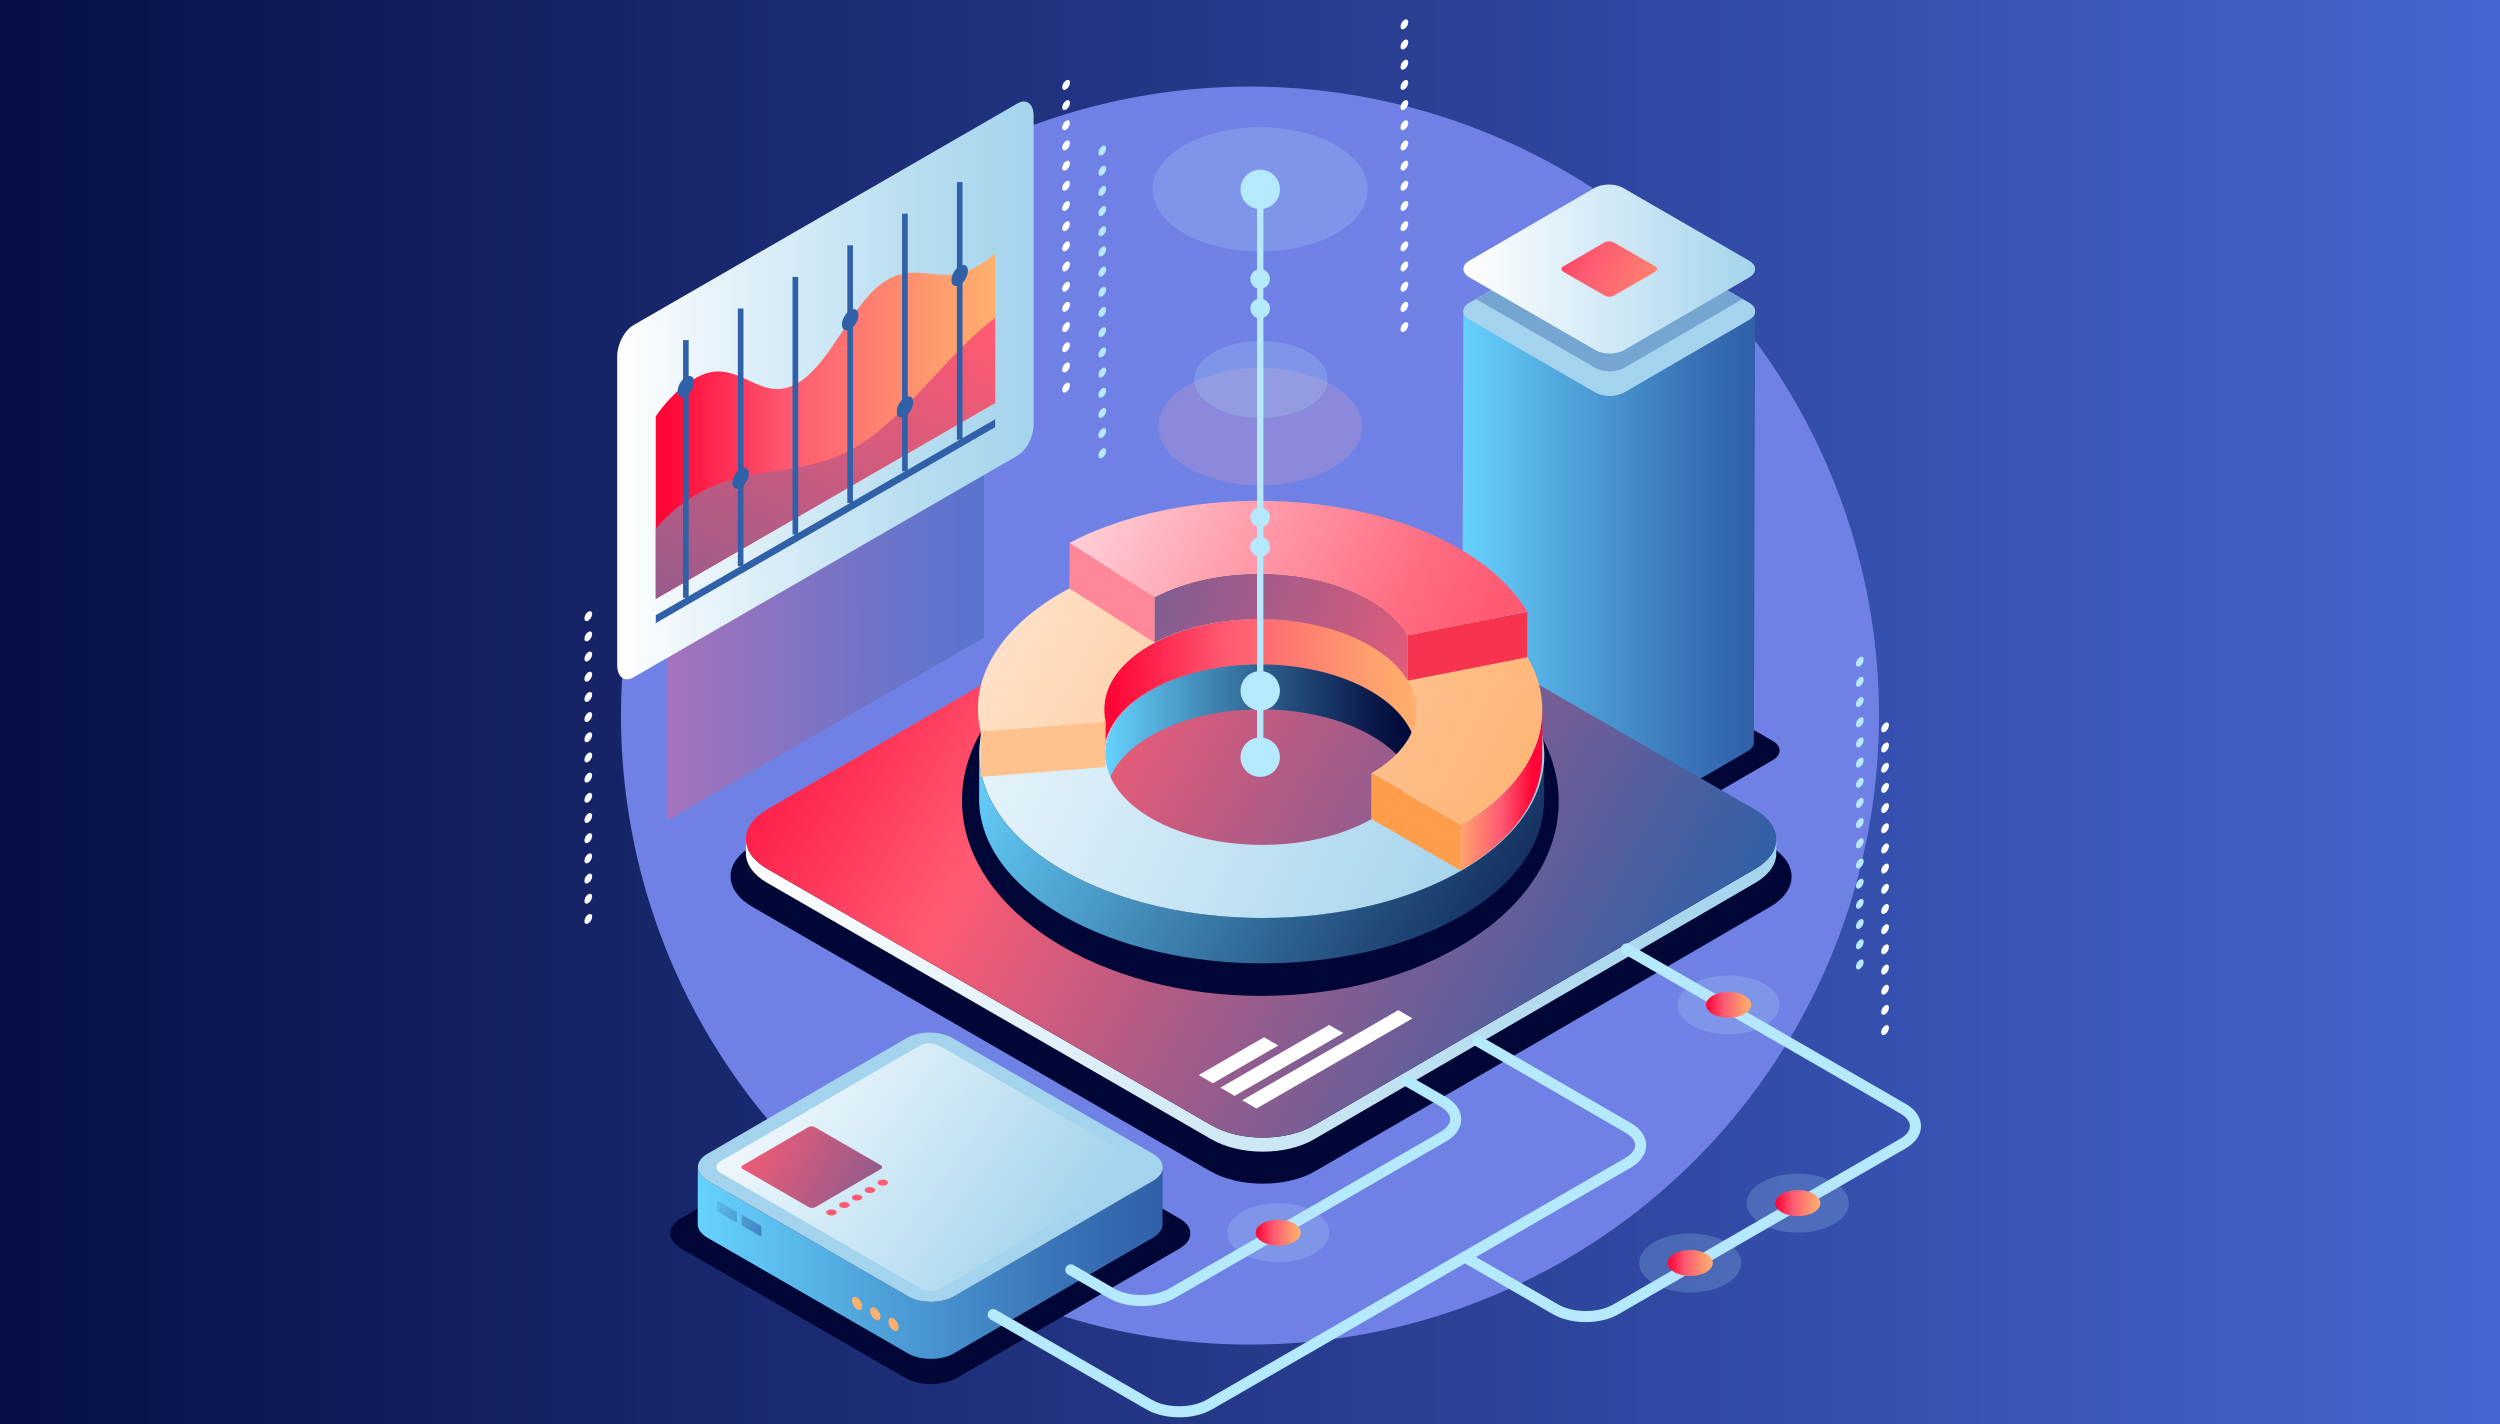 <svg xmlns="http://www.w3.org/2000/svg" xmlns:xlink="http://www.w3.org/1999/xlink" id="Layer_1" viewBox="0 0 382 217.66"><rect x="0" y="0" width="382" height="217.66" fill="#333333" stroke="none"/><defs><style>      .cls-1 {        fill: #ffc28f;      }      .cls-2 {        stroke: #3060a8;        stroke-width: .86px;      }      .cls-2, .cls-3, .cls-4 {        fill: none;      }      .cls-2, .cls-4 {        stroke-miterlimit: 10;      }      .cls-5 {        fill: url(#linear-gradient-8);      }      .cls-6 {        fill: url(#linear-gradient-7);      }      .cls-7 {        fill: url(#linear-gradient-6);      }      .cls-8 {        fill: url(#linear-gradient-9);      }      .cls-9 {        fill: url(#linear-gradient-4);      }      .cls-10 {        fill: url(#linear-gradient-3);      }      .cls-11 {        fill: url(#linear-gradient-2);      }      .cls-12 {        opacity: .4;      }      .cls-12, .cls-13, .cls-14, .cls-15 {        isolation: isolate;      }      .cls-12, .cls-16 {        fill: #3060a8;      }      .cls-17 {        fill: url(#linear-gradient);      }      .cls-3 {        stroke-linecap: round;        stroke-linejoin: round;        stroke-width: 1.69px;      }      .cls-3, .cls-4 {        stroke: #b5e9fe;      }      .cls-18 {        fill: #7081e5;      }      .cls-13 {        fill: #f7adbc;      }      .cls-13, .cls-15 {        opacity: .2;      }      .cls-19 {        fill: #fff;      }      .cls-20 {        fill: #ffb06d;      }      .cls-14 {        fill: url(#linear-gradient-5);        opacity: .37;      }      .cls-21 {        fill: url(#linear-gradient-10);      }      .cls-22 {        fill: url(#linear-gradient-11);      }      .cls-23 {        fill: url(#linear-gradient-12);      }      .cls-24 {        fill: url(#linear-gradient-13);      }      .cls-25 {        fill: url(#linear-gradient-19);      }      .cls-26 {        fill: url(#linear-gradient-14);      }      .cls-27 {        fill: url(#linear-gradient-21);      }      .cls-28 {        fill: url(#linear-gradient-20);      }      .cls-29 {        fill: url(#linear-gradient-22);      }      .cls-30 {        fill: url(#linear-gradient-23);      }      .cls-31 {        fill: url(#linear-gradient-25);      }      .cls-32 {        fill: url(#linear-gradient-15);      }      .cls-33 {        fill: url(#linear-gradient-16);      }      .cls-34 {        fill: url(#linear-gradient-17);      }      .cls-35 {        fill: url(#linear-gradient-18);      }      .cls-36 {        fill: url(#linear-gradient-27);      }      .cls-37 {        fill: url(#linear-gradient-24);      }      .cls-38 {        fill: url(#linear-gradient-26);      }      .cls-15, .cls-39 {        fill: #b5e9fe;      }      .cls-40 {        fill: #ff8799;      }      .cls-41 {        fill: #ff9d4a;      }      .cls-42 {        fill: #000636;      }      .cls-4 {        stroke-width: .97px;      }      .cls-43 {        fill: #f73450;      }      .cls-44 {        fill: #a4d4ed;      }      .cls-45 {        fill: #ff5a72;      }    </style><linearGradient id="linear-gradient" x1="-10.15" y1="109.25" x2="392.15" y2="109.25" gradientUnits="userSpaceOnUse"><stop offset="0" stop-color="#050c41"></stop><stop offset="1" stop-color="#4768d5"></stop></linearGradient><linearGradient id="linear-gradient-2" x1="223.42" y1="133.03" x2="268.18" y2="133.03" gradientTransform="translate(0 220) scale(1 -1)" gradientUnits="userSpaceOnUse"><stop offset="0" stop-color="#66d2fe"></stop><stop offset=".34" stop-color="#51a7dd"></stop><stop offset=".78" stop-color="#3973b7"></stop><stop offset="1" stop-color="#3060a8"></stop></linearGradient><linearGradient id="linear-gradient-3" x1="223.61" y1="178.89" x2="268.19" y2="178.89" gradientTransform="translate(0 220) scale(1 -1)" gradientUnits="userSpaceOnUse"><stop offset="0" stop-color="#fff"></stop><stop offset="1" stop-color="#a4d4ed"></stop></linearGradient><linearGradient id="linear-gradient-4" x1="230.12" y1="187.38" x2="263.13" y2="169.61" gradientTransform="translate(0 220) scale(1 -1)" gradientUnits="userSpaceOnUse"><stop offset=".03" stop-color="#ff0636"></stop><stop offset=".39" stop-color="#ff5a72"></stop><stop offset=".49" stop-color="#ff6871"></stop><stop offset=".83" stop-color="#ff9c6e"></stop><stop offset="1" stop-color="#ffb06d"></stop></linearGradient><linearGradient id="linear-gradient-5" x1="101.9" y1="124.79" x2="150.35" y2="124.79" gradientTransform="translate(0 220) scale(1 -1)" gradientUnits="userSpaceOnUse"><stop offset="0" stop-color="#ff5a72"></stop><stop offset=".23" stop-color="#ca5b7f"></stop><stop offset=".6" stop-color="#775d95"></stop><stop offset=".87" stop-color="#435fa2"></stop><stop offset="1" stop-color="#3060a8"></stop></linearGradient><linearGradient id="linear-gradient-6" x1="106.61" y1="27.02" x2="177.66" y2="27.02" xlink:href="#linear-gradient-2"></linearGradient><linearGradient id="linear-gradient-7" x1="112.15" y1="63.53" x2="160.91" y2="27.98" xlink:href="#linear-gradient-3"></linearGradient><linearGradient id="linear-gradient-8" x1="112.48" y1="48.01" x2="154.67" y2="24.86" xlink:href="#linear-gradient-5"></linearGradient><linearGradient id="linear-gradient-9" x1="106.32" y1="37.28" x2="122.23" y2="29.21" xlink:href="#linear-gradient-2"></linearGradient><linearGradient id="linear-gradient-10" x1="106.22" y1="37.07" x2="122.12" y2="29" xlink:href="#linear-gradient-2"></linearGradient><linearGradient id="linear-gradient-11" x1="94.32" y1="160.35" x2="157.93" y2="160.35" gradientTransform="translate(0 220) scale(1 -1)" gradientUnits="userSpaceOnUse"><stop offset="0" stop-color="#fff"></stop><stop offset=".19" stop-color="#ebf5fb"></stop><stop offset=".73" stop-color="#b7ddf0"></stop><stop offset="1" stop-color="#a4d4ed"></stop></linearGradient><linearGradient id="linear-gradient-12" x1="100.2" y1="154.87" x2="152.06" y2="154.87" xlink:href="#linear-gradient-4"></linearGradient><linearGradient id="linear-gradient-13" x1="138.65" y1="175.23" x2="83.02" y2="58" xlink:href="#linear-gradient-5"></linearGradient><linearGradient id="linear-gradient-14" x1="113.97" y1="67.92" x2="271.41" y2="67.92" xlink:href="#linear-gradient-11"></linearGradient><linearGradient id="linear-gradient-15" x1="119.09" y1="132.14" x2="282.29" y2="42.65" gradientTransform="translate(0 220) scale(1 -1)" gradientUnits="userSpaceOnUse"><stop offset="0" stop-color="#ff0636"></stop><stop offset=".25" stop-color="#ff5a72"></stop><stop offset=".38" stop-color="#ca5b7f"></stop><stop offset=".6" stop-color="#775d95"></stop><stop offset=".76" stop-color="#435fa2"></stop><stop offset=".83" stop-color="#3060a8"></stop><stop offset=".98" stop-color="#000636"></stop></linearGradient><linearGradient id="linear-gradient-16" x1="254.82" y1="27.02" x2="261.71" y2="27.02" xlink:href="#linear-gradient-4"></linearGradient><linearGradient id="linear-gradient-17" x1="271.26" y1="36.15" x2="278.14" y2="36.15" xlink:href="#linear-gradient-4"></linearGradient><linearGradient id="linear-gradient-18" x1="260.68" y1="66.45" x2="267.57" y2="66.45" xlink:href="#linear-gradient-4"></linearGradient><linearGradient id="linear-gradient-19" x1="191.87" y1="31.64" x2="198.76" y2="31.64" xlink:href="#linear-gradient-4"></linearGradient><linearGradient id="linear-gradient-20" x1="168.89" y1="108.14" x2="216.68" y2="108.14" gradientTransform="translate(0 220) scale(1 -1)" gradientUnits="userSpaceOnUse"><stop offset="0" stop-color="#66d2fe"></stop><stop offset=".22" stop-color="#4da0cd"></stop><stop offset=".59" stop-color="#234d7c"></stop><stop offset=".86" stop-color="#091949"></stop><stop offset=".99" stop-color="#000636"></stop><stop offset="1" stop-color="#3060a8"></stop></linearGradient><linearGradient id="linear-gradient-21" x1="155.9" y1="117.35" x2="251.76" y2="61.93" xlink:href="#linear-gradient-20"></linearGradient><linearGradient id="linear-gradient-22" x1="130.47" y1="132.5" x2="228.06" y2="89.02" xlink:href="#linear-gradient-3"></linearGradient><linearGradient id="linear-gradient-23" x1="168.69" y1="115.01" x2="216.48" y2="115.01" xlink:href="#linear-gradient-4"></linearGradient><linearGradient id="linear-gradient-24" x1="234.41" y1="99.07" x2="221.94" y2="99.44" xlink:href="#linear-gradient-4"></linearGradient><linearGradient id="linear-gradient-25" x1="115.21" y1="157.35" x2="242.44" y2="88.42" gradientTransform="translate(0 220) scale(1 -1)" gradientUnits="userSpaceOnUse"><stop offset="0" stop-color="#fff"></stop><stop offset=".46" stop-color="#ffd6b4"></stop><stop offset=".82" stop-color="#ffba80"></stop><stop offset="1" stop-color="#ffb06d"></stop></linearGradient><linearGradient id="linear-gradient-26" x1="228.08" y1="114.86" x2="136.06" y2="142.46" xlink:href="#linear-gradient-5"></linearGradient><linearGradient id="linear-gradient-27" x1="149.46" y1="158.52" x2="224.63" y2="119.58" gradientTransform="translate(0 220) scale(1 -1)" gradientUnits="userSpaceOnUse"><stop offset="0" stop-color="#fff"></stop><stop offset=".06" stop-color="#fff4f5"></stop><stop offset=".52" stop-color="#ffa1af"></stop><stop offset=".84" stop-color="#ff6d83"></stop><stop offset="1" stop-color="#ff5a72"></stop></linearGradient></defs><g id="Layer_1-2" data-name="Layer_1"><rect class="cls-17" x="-10.15" y="-7.17" width="402.3" height="232.84"></rect></g><g id="OBJECTS"><circle class="cls-18" cx="191" cy="109.34" r="96.11"></circle><g><path class="cls-42" d="M270.87,113.21c1.4.81,1.41,2.12.02,2.93l-21.87,12.71c-1.39.81-3.66.81-5.06,0l-22.01-12.71c-1.4-.81-1.41-2.12-.02-2.93l21.87-12.71c1.39-.81,3.66-.81,5.06,0l22.01,12.71Z"></path><path class="cls-11" d="M267.27,48.84l-19.1,11.1c-1.22.71-3.19.71-4.42,0l-19.22-11.1c-.62-.36-.93-.82-.92-1.29l-.19,65.92c0,.47.3.93.92,1.29l19.22,11.1c1.23.71,3.2.71,4.42,0l19.1-11.1c.61-.35.91-.81.91-1.27l.19-65.92c0,.46-.3.92-.91,1.27h0Z"></path><path class="cls-44" d="M267.26,46.28c1.23.71,1.23,1.85.02,2.56l-19.1,11.1c-1.22.71-3.19.71-4.42,0l-19.22-11.1c-1.23-.71-1.23-1.85-.02-2.56l19.1-11.1c1.22-.71,3.19-.71,4.42,0l19.22,11.1Z"></path><path class="cls-44" d="M267.27,48.84l-19.1,11.1c-1.22.71-3.19.71-4.42,0l-19.22-11.1c-1.23-.71-1.24-1.85-.02-2.56l1.02-.59,18.08-10.51c1.22-.71,3.2-.71,4.42,0l18.22,10.52,1,.58c1.22.71,1.24,1.85.02,2.56Z"></path><path class="cls-12" d="M266.26,45.7l-18.08,10.51c-1.22.71-3.19.71-4.42,0l-18.22-10.52,18.08-10.51c1.22-.71,3.2-.71,4.42,0,0,0,18.22,10.52,18.22,10.52Z"></path><path class="cls-10" d="M267.26,39.83c1.23.71,1.23,1.85.02,2.56l-19.1,11.1c-1.22.71-3.19.71-4.42,0l-19.22-11.1c-1.23-.71-1.23-1.85-.02-2.56l19.1-11.1c1.22-.71,3.19-.71,4.42,0l19.22,11.1Z"></path><path class="cls-9" d="M252.91,40.69c.4.23.4.61,0,.84l-6.27,3.64c-.4.23-1.05.23-1.45,0l-6.31-3.64c-.4-.23-.4-.61,0-.84l6.27-3.64c.4-.23,1.05-.23,1.45,0l6.31,3.64Z"></path><path class="cls-15" d="M180.92,22.22c6.43-3.71,16.84-3.71,23.27,0,6.43,3.71,6.43,9.72,0,13.43s-16.84,3.71-23.27,0c-6.43-3.71-6.43-9.72,0-13.43Z"></path><polygon class="cls-14" points="150.35 97.42 101.9 125.39 101.9 93 150.35 65.03 150.35 97.42"></polygon><g><path class="cls-42" d="M180.24,186.19c2.19,1.26,2.19,3.31.02,4.57l-34.05,19.78c-2.17,1.26-5.7,1.26-7.89,0l-34.27-19.79c-2.19-1.26-2.19-3.31-.02-4.57l34.05-19.78c2.17-1.26,5.7-1.26,7.89,0l34.27,19.79h0Z"></path><path class="cls-7" d="M176.21,180.39l-30.43,17.68c-1.94,1.13-5.1,1.13-7.05,0l-30.63-17.68c-.98-.57-1.47-1.31-1.47-2.05l-.02,8.71c0,.74.49,1.49,1.47,2.06l30.63,17.68c1.95,1.13,5.11,1.13,7.05,0l30.43-17.68c.96-.56,1.45-1.29,1.45-2.03l.02-8.71c0,.74-.48,1.47-1.45,2.03h0Z"></path><path class="cls-44" d="M176.19,176.31c1.95,1.13,1.96,2.96.02,4.09l-30.43,17.68c-1.94,1.13-5.1,1.13-7.05,0l-30.63-17.68c-1.95-1.13-1.96-2.96-.02-4.09l30.43-17.68c1.94-1.13,5.1-1.13,7.05,0l30.63,17.68h0Z"></path><path class="cls-6" d="M174.17,177.46c.83.48.84,1.27,0,1.75l-30.43,17.68c-.83.48-2.19.48-3.02,0l-30.63-17.68c-.83-.48-.84-1.27,0-1.75l30.43-17.68c.83-.48,2.19-.48,3.02,0l30.63,17.68h0Z"></path><path class="cls-5" d="M134.59,178.05c.28.16.28.42,0,.58l-10.01,5.82c-.27.16-.72.16-1,0l-10.08-5.82c-.28-.16-.28-.42,0-.58l10.01-5.82c.27-.16.72-.16,1,0l10.08,5.82Z"></path><g><path class="cls-45" d="M129.57,183.8c.31.18.31.47,0,.65-.31.18-.82.18-1.13,0s-.32-.47,0-.65c.31-.18.81-.18,1.13,0Z"></path><path class="cls-45" d="M127.61,184.94c.31.18.31.48,0,.65-.31.18-.82.18-1.13,0s-.31-.47,0-.65c.31-.18.82-.18,1.13,0Z"></path><path class="cls-45" d="M131.53,182.66c.31.18.31.47,0,.65-.31.18-.82.18-1.13,0s-.31-.48,0-.65c.31-.18.82-.18,1.13,0Z"></path><path class="cls-45" d="M133.49,181.52c.31.18.31.47,0,.65-.31.18-.82.18-1.13,0s-.31-.47,0-.65c.31-.18.82-.18,1.13,0Z"></path><path class="cls-45" d="M135.45,180.38c.31.18.31.47,0,.65-.31.18-.82.18-1.13,0s-.32-.47,0-.65c.31-.18.82-.18,1.13,0Z"></path></g><g><path class="cls-20" d="M136.53,201.47c.43.25.78.85.78,1.34s-.35.7-.78.45-.78-.85-.78-1.35.35-.69.78-.44Z"></path><path class="cls-20" d="M133.75,199.86c.43.25.78.85.78,1.34s-.35.7-.78.45-.78-.85-.78-1.35.35-.69.78-.44Z"></path><path class="cls-20" d="M130.97,198.26c.43.25.78.85.78,1.35,0,.49-.35.7-.78.45-.43-.25-.78-.85-.78-1.35s.35-.69.78-.44h0Z"></path></g><g><polygon class="cls-8" points="112.62 185.2 112.61 186.83 109.58 185.08 109.58 183.45 112.62 185.2"></polygon><polygon class="cls-21" points="116.34 187.35 116.33 188.98 113.3 187.23 113.3 185.6 116.34 187.35"></polygon></g></g><g><path class="cls-22" d="M155.46,69.63l-58.67,33.87c-1.37.79-2.48-.05-2.48-1.87v-47.22c0-1.83,1.11-3.94,2.48-4.73l58.67-33.87c1.37-.79,2.48.05,2.48,1.87v47.22c0,1.83-1.11,3.94-2.48,4.73Z"></path><path class="cls-23" d="M147.48,41.54c-4.45,1.51-8.02-1.53-12.54,1.63-4.89,3.41-7.91,12.13-12.82,15.22-5.09,3.2-8.11-1.92-12.77-1.62-2.99.2-6.56,3.1-9.15,6.84v27.88l51.86-29.94v-22.82c-1.52,1.26-3.05,2.28-4.57,2.8Z"></path><path class="cls-24" d="M131.71,67.71c-4.42,2.85-8.73,3.59-12.88,4.2-4.15.62-8.42,1.23-12.84,3.9-1.98,1.19-4,2.9-5.78,4.93v10.77l51.86-29.94v-13.03c-3.09,2.32-6.08,5.46-8.97,8.58-3.66,3.94-7.39,8.02-11.37,10.59Z"></path><g><polygon class="cls-16" points="152.06 65.27 100.2 95.21 100.2 94 152.06 64.06 152.06 65.27"></polygon><g><line class="cls-2" x1="104.8" y1="91.35" x2="104.8" y2="51.97"></line><line class="cls-2" x1="113.17" y1="86.52" x2="113.17" y2="47.14"></line><line class="cls-2" x1="121.53" y1="81.68" x2="121.53" y2="42.31"></line><line class="cls-2" x1="129.9" y1="76.85" x2="129.9" y2="37.48"></line><line class="cls-2" x1="138.27" y1="72.02" x2="138.27" y2="32.65"></line><line class="cls-2" x1="146.64" y1="67.19" x2="146.64" y2="27.82"></line></g><path class="cls-16" d="M128.65,49.59c0-.8.56-1.77,1.26-2.17.7-.4,1.26-.08,1.26.72s-.56,1.77-1.26,2.17-1.26.08-1.26-.72Z"></path><path class="cls-16" d="M137.02,62.9c0-.8.56-1.77,1.26-2.17.7-.4,1.26-.08,1.26.72s-.56,1.77-1.26,2.17c-.7.4-1.26.08-1.26-.72Z"></path><path class="cls-16" d="M103.54,59.79c0-.8.56-1.77,1.26-2.17.7-.4,1.26-.08,1.26.72s-.56,1.77-1.26,2.17c-.7.4-1.26.08-1.26-.72Z"></path><path class="cls-16" d="M145.38,42.82c0-.8.56-1.77,1.26-2.17.7-.4,1.26-.08,1.26.72s-.56,1.77-1.26,2.17c-.7.4-1.26.08-1.26-.72Z"></path><path class="cls-16" d="M111.91,73.8c0-.8.56-1.77,1.26-2.17.7-.4,1.26-.08,1.26.72s-.56,1.77-1.26,2.17c-.7.4-1.26.08-1.26-.72Z"></path></g></g><path class="cls-13" d="M181.57,58.84c6.07-3.5,15.91-3.5,21.98,0,6.07,3.5,6.07,9.19,0,12.69-6.07,3.5-15.91,3.5-21.98,0-6.07-3.5-6.07-9.19,0-12.69h0Z"></path><path class="cls-15" d="M185.45,53.82c3.98-2.3,10.44-2.3,14.42,0s3.98,6.03,0,8.32c-3.98,2.3-10.44,2.3-14.42,0s-3.98-6.03,0-8.32Z"></path><g><g><path class="cls-42" d="M270.4,129.26c4.45,2.57,4.48,6.75.05,9.32l-69.46,40.36c-4.43,2.57-11.64,2.57-16.09,0l-69.91-40.36c-4.46-2.57-4.48-6.75-.05-9.32l69.46-40.36c4.43-2.57,11.63-2.57,16.09,0l69.91,40.36Z"></path><g><path class="cls-26" d="M268.21,132.75l-67.45,39.2c-4.3,2.5-11.3,2.5-15.63,0l-67.9-39.2c-2.18-1.26-3.27-2.91-3.26-4.56v2.15c-.01,1.65,1.08,3.3,3.26,4.56l67.9,39.2c4.33,2.5,11.33,2.5,15.63,0l67.45-39.2c2.14-1.24,3.21-2.87,3.21-4.5v-2.15c0,1.63-1.07,3.25-3.2,4.5h0Z"></path><path class="cls-32" d="M268.16,123.7c4.33,2.5,4.35,6.55.05,9.05l-67.45,39.2c-4.3,2.5-11.3,2.5-15.63,0l-67.9-39.2c-4.33-2.5-4.35-6.55-.05-9.05l67.45-39.2c4.3-2.5,11.3-2.5,15.63,0l67.9,39.2Z"></path></g></g><g><polygon class="cls-19" points="195.32 159.75 185.32 165.53 183.15 164.27 193.14 158.5 195.32 159.75"></polygon><polygon class="cls-19" points="205.26 157.86 188.65 167.45 186.48 166.19 203.08 156.61 205.26 157.86"></polygon><polygon class="cls-19" points="215.83 155.61 191.99 169.38 189.81 168.12 213.66 154.35 215.83 155.61"></polygon></g></g><g><g><path class="cls-19" d="M162.9,58.55c.33-.19.59-.04.59.34s-.26.83-.59,1.02-.59.04-.59-.34.26-.83.59-1.02Z"></path><path class="cls-19" d="M162.9,55.46c.33-.19.59-.04.59.34s-.26.83-.59,1.02-.59.04-.59-.34.26-.83.59-1.02Z"></path><path class="cls-19" d="M162.9,52.38c.33-.19.59-.04.59.34s-.26.83-.59,1.02-.59.04-.59-.34.26-.83.59-1.02Z"></path><path class="cls-19" d="M162.9,49.3c.33-.19.59-.04.59.34s-.26.83-.59,1.02-.59.04-.59-.34.26-.83.59-1.02Z"></path><path class="cls-19" d="M162.9,46.21c.33-.19.59-.04.59.34s-.26.83-.59,1.02-.59.04-.59-.34.26-.83.59-1.02Z"></path><path class="cls-19" d="M162.9,43.13c.33-.19.59-.04.59.34s-.26.83-.59,1.02-.59.04-.59-.34.26-.83.59-1.02Z"></path><path class="cls-19" d="M162.9,40.04c.33-.19.59-.04.59.34s-.26.83-.59,1.02-.59.04-.59-.34.26-.83.59-1.02Z"></path><path class="cls-19" d="M162.9,36.96c.33-.19.59-.04.59.34s-.26.83-.59,1.02-.59.04-.59-.34.26-.83.59-1.02Z"></path><path class="cls-19" d="M162.9,33.88c.33-.19.59-.04.59.34s-.26.83-.59,1.02-.59.04-.59-.34.26-.83.59-1.02Z"></path><path class="cls-19" d="M162.9,30.79c.33-.19.59-.04.59.34s-.26.83-.59,1.02-.59.04-.59-.34.26-.83.59-1.02Z"></path><path class="cls-19" d="M162.9,27.71c.33-.19.59-.04.59.34s-.26.83-.59,1.02-.59.04-.59-.34.26-.83.59-1.02Z"></path><path class="cls-19" d="M162.9,24.63c.33-.19.59-.04.59.34s-.26.83-.59,1.02-.59.04-.59-.34.26-.83.59-1.02Z"></path><path class="cls-19" d="M162.9,21.54c.33-.19.59-.04.59.34s-.26.83-.59,1.02-.59.04-.59-.34.26-.83.59-1.02Z"></path><path class="cls-19" d="M162.9,18.46c.33-.19.59-.04.59.34s-.26.83-.59,1.02-.59.04-.59-.34.26-.83.59-1.02Z"></path><path class="cls-19" d="M162.9,15.38c.33-.19.59-.04.59.34s-.26.83-.59,1.02-.59.04-.59-.34.26-.83.59-1.02Z"></path><path class="cls-19" d="M162.9,12.29c.33-.19.59-.04.59.34s-.26.83-.59,1.02c-.33.19-.59.04-.59-.34s.26-.83.59-1.02Z"></path></g><g><path class="cls-39" d="M168.43,68.58c.33-.19.59-.04.59.34s-.26.83-.59,1.02-.59.04-.59-.34.26-.83.59-1.02Z"></path><path class="cls-39" d="M168.43,65.5c.33-.19.59-.04.59.34s-.26.83-.59,1.02-.59.04-.59-.34.26-.83.59-1.02Z"></path><path class="cls-39" d="M168.43,62.42c.33-.19.59-.04.59.34s-.26.83-.59,1.02-.59.04-.59-.34.26-.83.59-1.02Z"></path><path class="cls-39" d="M168.43,59.33c.33-.19.59-.04.59.34s-.26.83-.59,1.02-.59.04-.59-.34.26-.83.59-1.02Z"></path><path class="cls-39" d="M168.43,56.25c.33-.19.59-.04.59.34s-.26.83-.59,1.02-.59.04-.59-.34.26-.83.59-1.02Z"></path><path class="cls-39" d="M168.43,53.17c.33-.19.59-.04.59.34s-.26.83-.59,1.02-.59.04-.59-.34.26-.83.59-1.02Z"></path><path class="cls-39" d="M168.43,50.08c.33-.19.59-.04.59.34s-.26.83-.59,1.02-.59.04-.59-.34.26-.83.59-1.02Z"></path><path class="cls-39" d="M168.43,46.99c.33-.19.59-.04.59.34s-.26.83-.59,1.02-.59.04-.59-.34.26-.83.59-1.02Z"></path><path class="cls-39" d="M168.43,43.91c.33-.19.59-.04.59.34s-.26.83-.59,1.02-.59.04-.59-.34.26-.83.59-1.02Z"></path><path class="cls-39" d="M168.43,40.83c.33-.19.59-.04.59.34s-.26.83-.59,1.02-.59.04-.59-.34.26-.83.59-1.02Z"></path><path class="cls-39" d="M168.43,37.74c.33-.19.59-.04.59.34s-.26.83-.59,1.02-.59.04-.59-.34.26-.83.59-1.02Z"></path><path class="cls-39" d="M168.43,34.66c.33-.19.59-.04.59.34s-.26.83-.59,1.02-.59.04-.59-.34.26-.83.59-1.02Z"></path><path class="cls-39" d="M168.43,31.58c.33-.19.59-.04.59.34s-.26.83-.59,1.02-.59.04-.59-.34.26-.83.59-1.02Z"></path><path class="cls-39" d="M168.43,28.49c.33-.19.59-.04.59.34s-.26.83-.59,1.02-.59.04-.59-.34.26-.83.59-1.02Z"></path><path class="cls-39" d="M168.43,25.41c.33-.19.59-.04.59.34s-.26.83-.59,1.02-.59.04-.59-.34.26-.83.59-1.02Z"></path><path class="cls-39" d="M168.43,22.33c.33-.19.59-.04.59.34s-.26.83-.59,1.02-.59.04-.59-.34.26-.83.59-1.02Z"></path></g><g><path class="cls-19" d="M214.59,49.3c.33-.19.59-.04.59.34s-.26.83-.59,1.02-.59.04-.59-.34.26-.83.59-1.02Z"></path><path class="cls-19" d="M214.59,46.21c.33-.19.59-.04.59.34s-.26.83-.59,1.02-.59.04-.59-.34.26-.83.59-1.02Z"></path><path class="cls-19" d="M214.59,43.13c.33-.19.59-.04.59.34s-.26.83-.59,1.02-.59.04-.59-.34.26-.83.59-1.02Z"></path><path class="cls-19" d="M214.59,40.04c.33-.19.59-.04.59.34s-.26.83-.59,1.02-.59.04-.59-.34.26-.83.59-1.02Z"></path><path class="cls-19" d="M214.59,36.96c.33-.19.59-.04.59.34s-.26.83-.59,1.02-.59.04-.59-.34.26-.83.59-1.02Z"></path><path class="cls-19" d="M214.59,33.88c.33-.19.59-.04.59.34s-.26.83-.59,1.02-.59.04-.59-.34.26-.83.59-1.02Z"></path><path class="cls-19" d="M214.59,30.79c.33-.19.59-.04.59.34s-.26.83-.59,1.02-.59.04-.59-.34.26-.83.59-1.02Z"></path><path class="cls-19" d="M214.59,27.71c.33-.19.59-.04.59.34s-.26.83-.59,1.02-.59.04-.59-.34.26-.83.59-1.02Z"></path><path class="cls-19" d="M214.59,24.63c.33-.19.59-.04.59.34s-.26.83-.59,1.02-.59.04-.59-.34.26-.83.59-1.02Z"></path><path class="cls-19" d="M214.59,21.54c.33-.19.59-.04.59.34s-.26.83-.59,1.02-.59.04-.59-.34.26-.83.59-1.02Z"></path><path class="cls-19" d="M214.59,18.46c.33-.19.59-.04.59.34s-.26.83-.59,1.02-.59.04-.59-.34.26-.83.59-1.02Z"></path><path class="cls-19" d="M214.59,15.38c.33-.19.59-.04.59.34s-.26.83-.59,1.02-.59.04-.59-.34.26-.83.59-1.02Z"></path><path class="cls-19" d="M214.59,12.29c.33-.19.59-.04.59.34s-.26.83-.59,1.02c-.33.19-.59.04-.59-.34s.26-.83.59-1.02Z"></path><path class="cls-19" d="M214.59,9.21c.33-.19.59-.04.59.34s-.26.83-.59,1.02-.59.04-.59-.34.26-.83.59-1.02Z"></path><path class="cls-19" d="M214.59,6.12c.33-.19.59-.04.59.34s-.26.83-.59,1.02-.59.04-.59-.34.26-.83.59-1.02Z"></path><path class="cls-19" d="M214.59,3.04c.33-.19.59-.04.59.34s-.26.83-.59,1.02-.59.04-.59-.34.26-.83.59-1.02Z"></path></g><g><path class="cls-19" d="M288.04,156.72c.33-.19.59-.04.59.34s-.26.83-.59,1.02-.59.04-.59-.34.26-.83.59-1.02Z"></path><path class="cls-19" d="M288.04,153.63c.33-.19.59-.04.59.34s-.26.83-.59,1.02-.59.04-.59-.34.26-.83.59-1.02Z"></path><path class="cls-19" d="M288.04,150.55c.33-.19.59-.04.59.34s-.26.83-.59,1.02-.59.04-.59-.34.26-.83.59-1.02Z"></path><path class="cls-19" d="M288.04,147.47c.33-.19.59-.04.59.34s-.26.83-.59,1.02-.59.04-.59-.34.26-.83.59-1.02Z"></path><path class="cls-19" d="M288.04,144.38c.33-.19.59-.04.59.34s-.26.83-.59,1.02-.59.04-.59-.34.26-.83.59-1.02Z"></path><path class="cls-19" d="M288.04,141.3c.33-.19.59-.04.59.34s-.26.83-.59,1.02-.59.04-.59-.34.26-.83.59-1.02Z"></path><path class="cls-19" d="M288.04,138.22c.33-.19.59-.04.59.34s-.26.83-.59,1.02-.59.04-.59-.34.26-.83.59-1.02Z"></path><path class="cls-19" d="M288.04,135.13c.33-.19.59-.04.59.34s-.26.83-.59,1.02-.59.04-.59-.34.26-.83.59-1.02Z"></path><path class="cls-19" d="M288.04,132.04c.33-.19.59-.04.59.34s-.26.83-.59,1.02-.59.04-.59-.34.26-.83.59-1.02Z"></path><path class="cls-19" d="M288.04,128.96c.33-.19.59-.04.59.34s-.26.83-.59,1.02-.59.04-.59-.34.26-.83.59-1.02Z"></path><path class="cls-19" d="M288.04,125.88c.33-.19.59-.04.59.34s-.26.83-.59,1.02-.59.04-.59-.34.26-.83.59-1.02Z"></path><path class="cls-19" d="M288.04,122.79c.33-.19.59-.04.59.34s-.26.83-.59,1.02-.59.04-.59-.34.26-.83.59-1.02Z"></path><path class="cls-19" d="M288.04,119.71c.33-.19.59-.04.59.34s-.26.83-.59,1.02-.59.04-.59-.34.26-.83.59-1.02Z"></path><path class="cls-19" d="M288.04,116.63c.33-.19.59-.04.59.34s-.26.83-.59,1.02-.59.04-.59-.34.26-.83.59-1.02Z"></path><path class="cls-19" d="M288.04,113.54c.33-.19.59-.04.59.34s-.26.83-.59,1.02-.59.04-.59-.34.26-.83.59-1.02Z"></path><path class="cls-19" d="M288.04,110.46c.33-.19.59-.04.59.34s-.26.83-.59,1.02-.59.04-.59-.34.26-.83.59-1.02Z"></path></g><g><path class="cls-39" d="M284.18,146.68c.33-.19.59-.04.59.34s-.26.83-.59,1.02-.59.04-.59-.34.26-.83.59-1.02Z"></path><path class="cls-39" d="M284.18,143.6c.33-.19.59-.04.59.34s-.26.83-.59,1.02-.59.04-.59-.34.26-.83.59-1.02Z"></path><path class="cls-39" d="M284.18,140.51c.33-.19.59-.04.59.34s-.26.83-.59,1.02-.59.04-.59-.34.26-.83.59-1.02Z"></path><path class="cls-39" d="M284.18,137.43c.33-.19.59-.04.59.34s-.26.83-.59,1.02-.59.04-.59-.34.26-.83.59-1.02Z"></path><path class="cls-39" d="M284.18,134.35c.33-.19.59-.04.59.34s-.26.83-.59,1.02-.59.04-.59-.34.26-.83.59-1.02Z"></path><path class="cls-39" d="M284.18,131.26c.33-.19.59-.04.59.34s-.26.83-.59,1.02-.59.04-.59-.34.26-.83.59-1.02Z"></path><path class="cls-39" d="M284.18,128.18c.33-.19.59-.04.59.34s-.26.83-.59,1.02-.59.04-.59-.34.26-.83.59-1.02Z"></path><path class="cls-39" d="M284.18,125.09c.33-.19.59-.04.59.34s-.26.83-.59,1.02-.59.04-.59-.34.26-.83.59-1.02Z"></path><path class="cls-39" d="M284.18,122.01c.33-.19.59-.04.59.34s-.26.83-.59,1.02-.59.04-.59-.34.26-.83.59-1.02Z"></path><path class="cls-39" d="M284.18,118.93c.33-.19.59-.04.59.34s-.26.83-.59,1.02-.59.04-.59-.34.26-.83.59-1.02Z"></path><path class="cls-39" d="M284.18,115.84c.33-.19.59-.04.59.34s-.26.83-.59,1.02-.59.04-.59-.34.26-.83.59-1.02Z"></path><path class="cls-39" d="M284.18,112.76c.33-.19.59-.04.59.34s-.26.83-.59,1.02-.59.04-.59-.34.26-.83.59-1.02Z"></path><path class="cls-39" d="M284.18,109.68c.33-.19.59-.04.59.34s-.26.83-.59,1.02-.59.04-.59-.34.26-.83.59-1.02Z"></path><path class="cls-39" d="M284.18,106.59c.33-.19.59-.04.59.34s-.26.83-.59,1.02-.59.04-.59-.34.26-.83.59-1.02h0Z"></path><path class="cls-39" d="M284.18,103.51c.33-.19.59-.04.59.34s-.26.83-.59,1.02-.59.04-.59-.34.26-.83.59-1.02Z"></path><path class="cls-39" d="M284.18,100.43c.33-.19.59-.04.59.34s-.26.83-.59,1.02-.59.04-.59-.34.26-.83.59-1.02Z"></path></g><g><path class="cls-19" d="M89.89,139.73c.33-.19.59-.04.59.34s-.26.83-.59,1.02c-.33.19-.59.04-.59-.34s.26-.83.59-1.02Z"></path><path class="cls-19" d="M89.89,136.64c.33-.19.59-.04.59.34s-.26.83-.59,1.02c-.33.19-.59.04-.59-.34s.26-.83.59-1.02Z"></path><path class="cls-19" d="M89.89,133.56c.33-.19.59-.04.59.34s-.26.83-.59,1.02c-.33.19-.59.04-.59-.34s.26-.83.59-1.02Z"></path><path class="cls-19" d="M89.89,130.48c.33-.19.59-.04.59.34s-.26.83-.59,1.02c-.33.19-.59.04-.59-.34s.26-.83.59-1.02Z"></path><path class="cls-19" d="M89.89,127.39c.33-.19.59-.04.59.34s-.26.83-.59,1.02c-.33.19-.59.04-.59-.34s.26-.83.59-1.02Z"></path><path class="cls-19" d="M89.89,124.31c.33-.19.59-.04.59.34s-.26.83-.59,1.02c-.33.19-.59.04-.59-.34s.26-.83.59-1.02Z"></path><path class="cls-19" d="M89.89,121.22c.33-.19.59-.04.59.34s-.26.83-.59,1.02c-.33.19-.59.04-.59-.34s.26-.83.59-1.02Z"></path><path class="cls-19" d="M89.89,118.14c.33-.19.59-.04.59.34s-.26.83-.59,1.02c-.33.19-.59.04-.59-.34s.26-.83.59-1.02Z"></path><path class="cls-19" d="M89.89,115.06c.33-.19.59-.04.59.34s-.26.83-.59,1.02c-.33.19-.59.04-.59-.34s.26-.83.59-1.02Z"></path><path class="cls-19" d="M89.89,111.97c.33-.19.59-.04.59.34s-.26.83-.59,1.02c-.33.19-.59.04-.59-.34s.26-.83.59-1.02Z"></path><path class="cls-19" d="M89.89,108.89c.33-.19.59-.04.59.34s-.26.83-.59,1.02c-.33.19-.59.04-.59-.34s.26-.83.59-1.02Z"></path><path class="cls-19" d="M89.89,105.81c.33-.19.59-.04.59.34s-.26.83-.59,1.02c-.33.19-.59.04-.59-.34s.26-.83.59-1.02h0Z"></path><path class="cls-19" d="M89.89,102.72c.33-.19.59-.04.59.34s-.26.83-.59,1.02c-.33.19-.59.04-.59-.34s.26-.83.59-1.02Z"></path><path class="cls-19" d="M89.89,99.64c.33-.19.59-.04.59.34s-.26.83-.59,1.02c-.33.19-.59.04-.59-.34s.26-.83.59-1.02Z"></path><path class="cls-19" d="M89.89,96.56c.33-.19.59-.04.59.34s-.26.83-.59,1.02c-.33.19-.59.04-.59-.34s.26-.83.59-1.02Z"></path><path class="cls-19" d="M89.89,93.47c.33-.19.59-.04.59.34s-.26.83-.59,1.02c-.33.19-.59.04-.59-.34s.26-.83.59-1.02Z"></path></g></g><g><g><path class="cls-3" d="M151.76,200.87l23.8,13.74c2.55,1.48,6.69,1.48,9.24,0l63.98-36.94c2.55-1.48,2.55-3.86,0-5.34l-22.98-13.27"></path><path class="cls-3" d="M163.62,194.03l6.21,3.59c2.55,1.48,6.69,1.48,9.24,0l41.45-23.93c2.55-1.48,2.55-3.86,0-5.34l-5.65-3.26"></path><path class="cls-3" d="M223.84,192.07l13.84,7.99c2.55,1.48,6.69,1.48,9.24,0l43.85-25.32c2.55-1.48,2.55-3.86,0-5.34l-42.25-24.4"></path></g><g><path class="cls-15" d="M252.75,189.8c3.05-1.76,7.99-1.76,11.04,0s3.05,4.61,0,6.37-7.99,1.76-11.04,0-3.05-4.61,0-6.37Z"></path><path class="cls-33" d="M255.83,191.58c1.35-.78,3.52-.78,4.87,0s1.35,2.03,0,2.81-3.52.78-4.87,0-1.35-2.03,0-2.81Z"></path></g><g><path class="cls-15" d="M269.18,180.66c3.05-1.76,7.99-1.76,11.04,0s3.05,4.61,0,6.37-7.99,1.76-11.04,0-3.05-4.61,0-6.37Z"></path><path class="cls-34" d="M272.27,182.44c1.35-.78,3.52-.78,4.87,0s1.35,2.03,0,2.81-3.52.78-4.87,0-1.35-2.03,0-2.81Z"></path></g><g><path class="cls-15" d="M258.6,150.36c3.05-1.76,7.99-1.76,11.04,0s3.05,4.61,0,6.37-7.99,1.76-11.04,0-3.05-4.61,0-6.37Z"></path><path class="cls-35" d="M261.69,152.14c1.35-.78,3.52-.78,4.87,0s1.35,2.03,0,2.81-3.52.78-4.87,0-1.35-2.03,0-2.81Z"></path></g><g><path class="cls-15" d="M189.79,185.17c3.05-1.76,7.99-1.76,11.04,0s3.05,4.61,0,6.37-7.99,1.76-11.04,0-3.05-4.61,0-6.37h0Z"></path><path class="cls-25" d="M192.88,186.95c1.35-.78,3.52-.78,4.87,0s1.35,2.03,0,2.81-3.52.78-4.87,0c-1.35-.78-1.35-2.03,0-2.81h0Z"></path></g></g><g><g><path class="cls-42" d="M227.28,141.77c-.75.58-1.55,1.14-2.38,1.68-17.74,11.63-46.61,11.64-64.47,0-7.37-4.8-11.71-10.83-13.02-17.07-.06-.31-.11-.58-.15-.85-.04-.23-.07-.41-.09-.61-.02-.12-.04-.25-.05-.38-.06-.51-.1-1.02-.12-1.52,0-.11,0-.22,0-.33-.01-.17-.01-.34,0-.51,0-.08,0-.16,0-.24,0-.2,0-.41.02-.6,0-.07,0-.14.01-.21,0-.2.03-.4.04-.59.03-.36.07-.72.13-1.08.04-.27.08-.54.13-.8.05-.26.11-.53.16-.79.09-.39.16-.64.23-.89,1.28-4.67,4.28-9.17,9-13.07.27-.22.55-.45.83-.67.14-.11.28-.22.43-.33.17-.13.35-.26.53-.39.11-.09.23-.17.35-.26.22-.15.43-.31.66-.46.24-.16.48-.32.72-.48.53-.35,1.07-.69,1.62-1.01.1-.06.2-.11.29-.17.22-.13.43-.25.66-.38.25-.14.5-.28.75-.41.57-.31,1.16-.61,1.76-.9.53-.26.89-.42,1.25-.58,16.12-7.31,37.89-7.01,53.64.89.09.05.19.1.29.14.25.13.5.26.76.39.38.2.63.33.87.48.37.2.62.35.88.5.62.37,1.17.71,1.71,1.06.24.15.47.31.7.47.07.05.15.1.22.15.2.13.39.27.59.41.49.35.67.49.85.62.14.11.26.2.36.28.24.19.41.33.58.46.07.05.13.11.2.16.11.09.22.19.34.28.2.17.33.28.47.4.13.11.26.22.39.34.34.31.68.63,1.01.94.25.24.49.49.73.74.07.07.14.14.21.22.26.28.52.56.77.84.37.43.63.73.87,1.04,7.95,10,6.71,22.23-3.68,31.43-.11.09-.21.18-.31.27-.21.18-.41.36-.63.54-.34.28-.7.57-1.06.85h0ZM174.79,134.7c9.88,6.2,25.85,6.21,35.66,0,6.99-4.42,8.97-10.78,5.98-16.33-1.21-2.24-3.24-4.35-6.09-6.14-9.58-6.02-24.9-6.2-34.77-.54-.3.17-.61.35-.9.54-5.77,3.65-8.13,8.63-7.09,13.37.73,3.33,3.13,6.54,7.21,9.1"></path><path class="cls-28" d="M216.68,115.34l-.02,6.95c0-1.52-.42-3.05-1.28-4.5-1.15-1.96-3.07-3.79-5.77-5.35-9.08-5.24-23.58-5.4-32.93-.47-.29.15-.57.31-.85.47-4.62,2.68-6.93,6.2-6.94,9.71l.02-6.95c0-3.52,2.32-7.03,6.94-9.71.28-.16.56-.32.85-.47,9.35-4.93,23.85-4.77,32.93.47,2.7,1.56,4.62,3.39,5.77,5.35.86,1.46,1.28,2.98,1.28,4.5Z"></path><path class="cls-27" d="M227.57,130.14c-.1.08-.2.15-.3.23-.2.15-.39.3-.6.45-.33.24-.66.48-1,.71-.72.48-1.47.96-2.25,1.41-16.8,9.76-44.14,9.77-61.05,0-6.98-4.03-11.09-9.09-12.34-14.33h0c-.06-.26-.11-.49-.15-.71-.04-.19-.07-.35-.09-.51-.02-.11-.03-.21-.05-.32-.05-.39-.09-.78-.1-1.17v-1.52s0-.01,0-.02v1.54s0-.07-.01-.11c0-.09,0-.19,0-.28v-.73.63s0-.09,0-.13v-.26.22-.02l-.02,6.95c0,.09,0,.19.01.28,0,.09,0,.19,0,.28.02.42.06.85.11,1.28.01.11.03.22.05.32.02.16.05.32.09.51.04.22.09.45.15.71h0c1.24,5.24,5.36,10.3,12.34,14.33,16.91,9.76,44.25,9.76,61.05,0,.79-.46,1.54-.93,2.25-1.41.34-.24.68-.47,1-.71.21-.15.4-.3.6-.45.1-.08.2-.15.3-.23,5.57-4.37,8.36-9.54,8.38-14.74l.02-6.95c-.02,5.19-2.81,10.37-8.38,14.74h0Z"></path><path class="cls-29" d="M225.68,131.54c-.72.48-1.47.96-2.25,1.41-16.8,9.76-44.14,9.77-61.05,0-6.98-4.03-11.09-9.09-12.34-14.33-.06-.26-.11-.49-.15-.71-.04-.19-.07-.35-.09-.51-.02-.11-.03-.21-.05-.32-.05-.43-.09-.85-.11-1.28,0-.09,0-.19,0-.28-.01-.14-.01-.28,0-.43,0-.07,0-.13,0-.2,0-.17,0-.34.02-.5,0-.06,0-.12,0-.17,0-.17.02-.33.04-.5.03-.3.07-.61.12-.91.04-.23.08-.45.13-.67.04-.22.1-.44.15-.66.09-.33.15-.54.22-.75,1.21-3.91,4.06-7.69,8.52-10.97.26-.19.52-.37.79-.56.13-.09.27-.19.4-.28.16-.11.33-.22.5-.33.11-.07.22-.15.33-.22.21-.13.41-.26.63-.39.22-.13.45-.27.67-.4.5-.29,1.01-.58,1.53-.85.09-.05.19-.1.28-.14.21-.11.41-.21.62-.32.24-.12.48-.23.71-.35.54-.26,1.1-.51,1.67-.75.5-.22.85-.35,1.18-.49,15.27-6.13,35.88-5.89,50.8.74.09.04.18.08.28.12.24.11.48.22.72.33.36.17.59.28.83.4.35.17.59.29.83.42.59.31,1.11.59,1.62.89.22.13.44.26.66.39.07.04.14.09.21.13.19.11.37.23.55.35.46.29.64.41.81.52.14.09.24.17.34.24.23.16.39.27.55.39.06.04.13.09.19.13.11.08.21.16.32.24.19.14.31.24.44.33.13.09.25.19.37.29.33.26.64.52.96.79.24.2.46.41.69.62.07.06.14.12.2.18.25.23.49.47.73.71.35.36.59.61.83.87,7.53,8.4,6.36,18.66-3.49,26.38-.1.08-.2.15-.3.23-.2.15-.39.3-.6.45-.33.24-.66.48-1,.71h-.01ZM175.96,125.05c9.36,5.4,24.48,5.4,33.78,0,6.62-3.85,8.5-9.39,5.66-14.21-1.15-1.96-3.07-3.79-5.77-5.35-9.08-5.24-23.58-5.4-32.93-.47-.29.15-.57.31-.85.47-5.46,3.17-7.69,7.51-6.71,11.64.69,2.9,2.97,5.7,6.82,7.93"></path></g><g><path class="cls-30" d="M216.48,108.47l-.02,6.95c0-1.52-.42-3.05-1.28-4.5-1.15-1.96-3.07-3.79-5.77-5.35-9.08-5.24-23.58-5.4-32.92-.47-.29.15-.57.31-.85.47-4.62,2.68-6.93,6.2-6.94,9.71l.02-6.95c0-3.52,2.32-7.03,6.94-9.71.28-.16.56-.32.85-.47,9.35-4.93,23.85-4.77,32.92.47,2.7,1.56,4.62,3.39,5.77,5.35.86,1.46,1.28,2.98,1.28,4.5Z"></path><polygon class="cls-1" points="168.94 110.25 168.92 117.2 149.82 118.71 149.84 111.75 168.94 110.25"></polygon><path class="cls-37" d="M235.68,108.53l-.02,6.95c-.02,5.77-3.41,11.53-10.21,16.14-.72.48-1.47.96-2.25,1.41l.02-6.95c.79-.46,1.54-.93,2.25-1.41,6.79-4.61,10.19-10.37,10.21-16.14h0Z"></path><path class="cls-31" d="M223.02,90.71c.23.13.44.26.66.39.07.04.14.09.21.13.19.11.37.23.55.35.46.29.64.41.81.52.51.34.96.67,1.4.99.26.2.46.35.65.5,2.67,2.11,4.7,4.4,6.09,6.8,4.73,8.15,2.1,17.45-7.93,24.27-.72.48-1.47.96-2.25,1.41l-13.68-7.9c6.62-3.85,8.5-9.39,5.66-14.21-1.15-1.96-3.07-3.79-5.77-5.35-9.08-5.24-23.58-5.4-32.92-.47-.29.15-.57.31-.85.47-5.46,3.17-7.69,7.51-6.71,11.64l-19.1,1.5c-.06-.26-.11-.49-.15-.71-.04-.19-.07-.35-.09-.51-.02-.11-.03-.21-.05-.32-.05-.43-.09-.85-.11-1.28,0-.09,0-.19,0-.28,0-.14-.01-.28,0-.43,0-.07,0-.13,0-.2,0-.17,0-.34.02-.5,0-.06,0-.12,0-.17,0-.17.02-.33.04-.5.02-.3.07-.61.12-.91.04-.23.08-.45.13-.67.04-.22.1-.44.15-.66.09-.33.15-.54.22-.75,1.25-3.98,4.16-7.76,8.52-10.97.26-.19.52-.37.79-.56.13-.09.27-.19.4-.28.16-.11.33-.22.5-.33.11-.07.22-.15.33-.22.21-.13.41-.26.63-.39.22-.13.45-.27.67-.4.5-.29,1.01-.58,1.53-.85.09-.05.18-.1.28-.14.21-.11.41-.21.62-.32.27-.13.54-.26.82-.39.27-.13.55-.26.83-.38.36-.16.62-.27.87-.38.6-.25,1.17-.49,1.77-.72.3-.11.6-.22.9-.33,10.87-3.92,24.21-4.78,36.18-2.56.33.06.66.13,1,.19.99.2,1.97.42,2.94.66.3.07.59.15.89.23.41.11.66.18.91.25.45.13.7.2.93.27.08.02.16.04.24.07.23.07.48.15.71.22.43.14.69.22.95.31.38.13.63.22.88.3.38.13.57.2.75.28.15.05.29.11.43.16.09.04.18.07.27.11.22.08.42.16.63.25.4.16.65.26.89.37.3.13.57.25.83.37.24.11.48.22.72.33.24.11.47.23.7.34.46.23.71.35.95.48.59.31,1.11.59,1.61.89h0Z"></path><polygon class="cls-41" points="223.22 126.08 223.2 133.03 209.52 125.13 209.54 118.18 223.22 126.08"></polygon></g><g><polygon class="cls-40" points="176.43 91.24 176.41 98.19 163.4 89.91 163.42 82.96 176.43 91.24"></polygon><path class="cls-38" d="M215.12,97.06l-.02,6.95c-1.15-1.96-3.07-3.79-5.77-5.35-9.08-5.24-23.58-5.4-32.92-.47l.02-6.95c9.35-4.93,23.85-4.77,32.92.47,2.7,1.56,4.62,3.39,5.77,5.35h0Z"></path><polygon class="cls-43" points="233.37 93.48 233.35 100.43 215.1 104.01 215.12 97.06 233.37 93.48"></polygon><path class="cls-36" d="M222.94,83.8c.22.13.44.26.66.39.07.04.14.09.21.13.19.11.37.23.55.35l.22.14c.24.15.41.27.59.38.14.1.24.17.34.24.23.16.39.27.55.39.06.04.13.09.19.13.11.08.21.16.32.24.19.14.31.24.44.33.07.06.14.11.22.17.05.04.1.08.15.12,2.55,2.03,4.57,4.28,5.98,6.67l-18.25,3.58c-1.15-1.96-3.07-3.79-5.77-5.35-9.08-5.24-23.58-5.4-32.92-.47l-13-8.28c.09-.05.18-.1.28-.15.21-.11.41-.21.63-.32.23-.12.48-.24.71-.35.38-.18.66-.3.93-.43.31-.14.52-.23.73-.32.04-.02.09-.04.14-.06.6-.26,1.18-.49,1.77-.71.3-.11.6-.23.9-.33,10.89-3.95,24.23-4.78,36.18-2.56.33.06.66.13.99.19,1,.2,1.97.42,2.94.66.3.07.59.15.89.23.05.01.11.03.16.04.25.07.5.14.76.21.07.02.13.03.2.06.24.07.49.14.74.22.08.02.16.04.24.07.24.07.48.15.71.22.05.02.11.03.16.05.27.09.52.17.79.26.38.13.63.22.88.3.07.02.13.04.2.07.19.07.37.13.55.2.15.05.29.11.44.17.09.03.18.07.27.11.21.08.42.16.63.24.05.02.1.04.15.07.24.1.49.2.73.3.3.13.57.25.83.37.24.11.48.22.72.33.31.15.51.24.7.34.04.02.09.04.13.07.33.16.58.28.82.41.59.31,1.11.59,1.62.89h0Z"></path></g></g><g><line class="cls-4" x1="192.56" y1="116.34" x2="192.56" y2="28.94"></line><circle class="cls-39" cx="192.56" cy="115.7" r="3.01"></circle><circle class="cls-39" cx="192.56" cy="105.55" r="3.01"></circle><circle class="cls-39" cx="192.56" cy="28.94" r="3.01"></circle><path class="cls-39" d="M191.05,42.63c0-.83.67-1.5,1.5-1.5s1.5.67,1.5,1.5-.67,1.5-1.5,1.5-1.5-.67-1.5-1.5h0Z"></path><path class="cls-39" d="M191.05,47.14c0-.83.67-1.5,1.5-1.5s1.5.67,1.5,1.5-.67,1.5-1.5,1.5-1.5-.67-1.5-1.5h0Z"></path><path class="cls-39" d="M191.05,79.04c0-.83.67-1.5,1.5-1.5s1.5.67,1.5,1.5-.67,1.5-1.5,1.5-1.5-.67-1.5-1.5h0Z"></path><path class="cls-39" d="M191.05,83.56c0-.83.67-1.5,1.5-1.5s1.5.67,1.5,1.5-.67,1.5-1.5,1.5-1.5-.67-1.5-1.5h0Z"></path></g></g></g></svg>